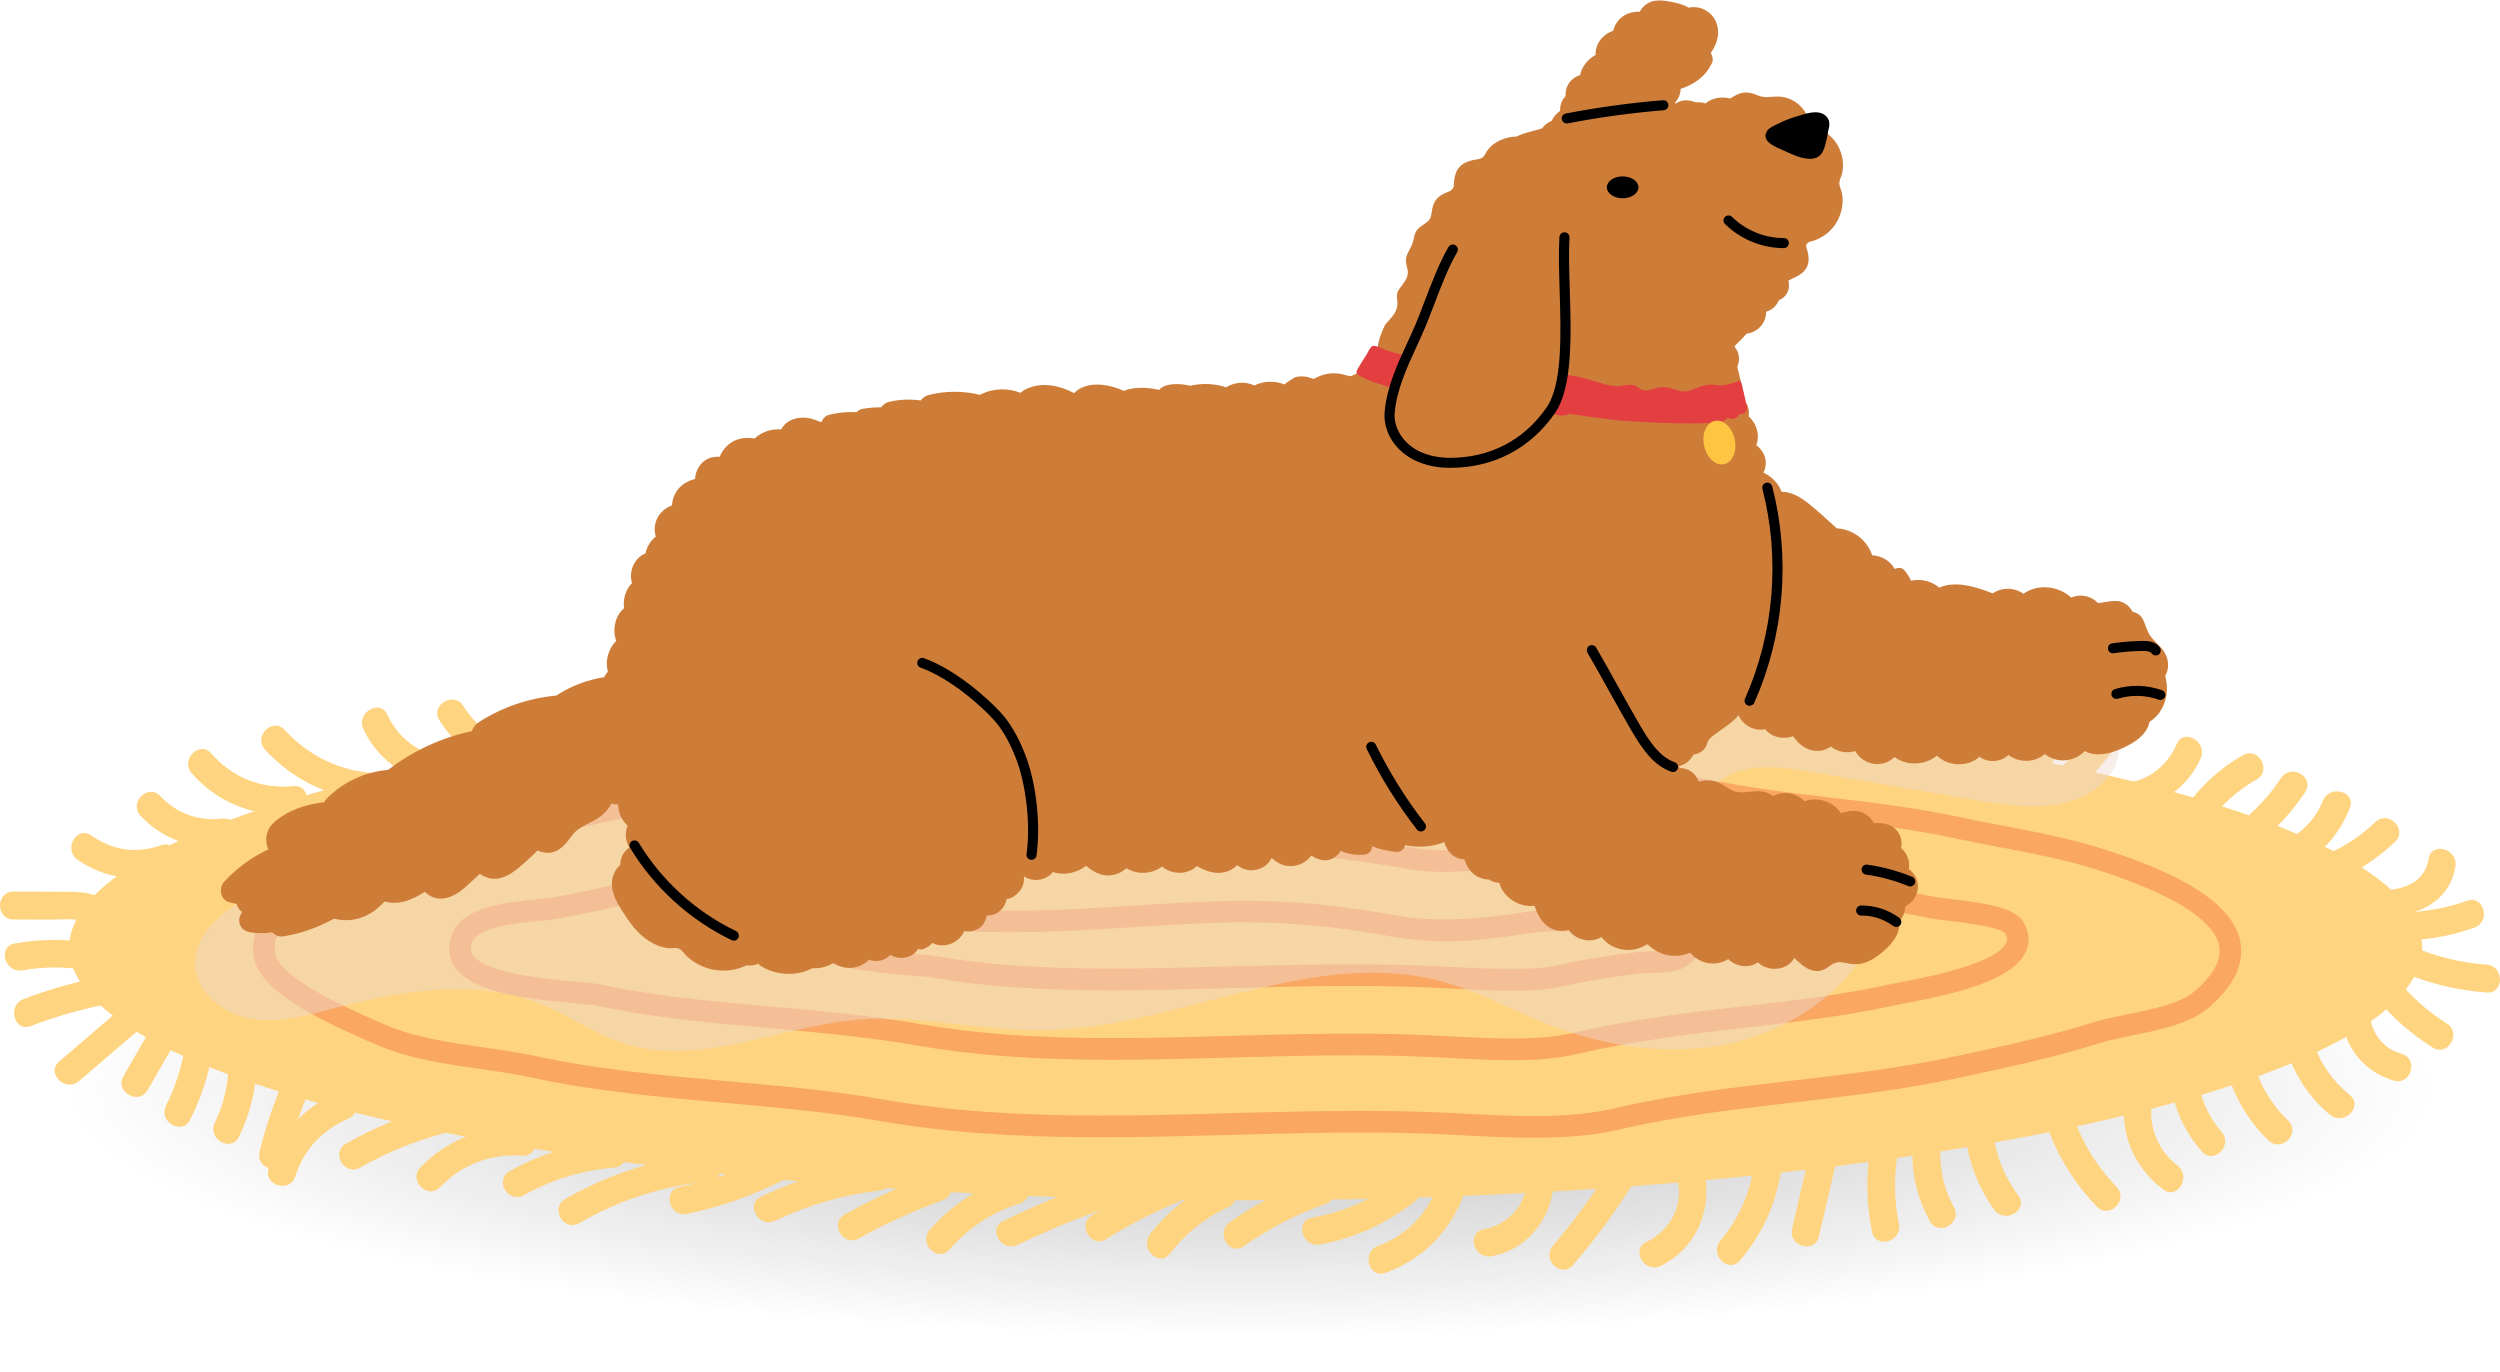 <?xml version="1.0" encoding="utf-8"?>
<!-- Generator: Adobe Illustrator 25.4.1, SVG Export Plug-In . SVG Version: 6.00 Build 0)  -->
<svg version="1.1" id="Layer_1" xmlns="http://www.w3.org/2000/svg" xmlns:xlink="http://www.w3.org/1999/xlink" x="0px" y="0px"
	 viewBox="0 0 369.69 202.94" style="enable-background:new 0 0 369.69 202.94;" xml:space="preserve">
<style type="text/css">
	.st0{fill:#C7E3E5;}
	.st1{fill:#A7459A;}
	.st2{fill:none;stroke:#4D312A;stroke-miterlimit:10;}
	.st3{opacity:0.45;}
	.st4{fill:#3B3938;}
	.st5{fill:#C2835D;}
	.st6{fill:#FCF6E3;}
	.st7{opacity:0.29;fill:url(#SVGID_1_);}
	.st8{opacity:0.52;}
	.st9{fill:#F5F4F5;}
	.st10{fill:#DBE0E8;}
	.st11{fill:#E6EAEF;}
	.st12{opacity:0.62;}
	.st13{fill:#6D6D6D;}
	.st14{fill:#5C5B5A;}
	.st15{fill:#548056;}
	.st16{fill:#427244;}
	.st17{opacity:0.58;}
	.st18{fill:#35663D;}
	.st19{fill:#BF7A3B;}
	.st20{fill:#B76C29;}
	.st21{opacity:0.29;fill:url(#SVGID_00000146457242792382095410000001142628327794873232_);}
	.st22{fill:#FFD480;}
	.st23{fill:#F9A763;}
	.st24{opacity:0.47;fill:#EFDAD0;}
	.st25{fill:#C35AA1;}
	.st26{fill:#CE7D39;}
	.st27{fill:#E43F40;}
	.st28{fill:#FFC542;}
</style>
<radialGradient id="SVGID_1_" cx="41.447" cy="161.028" r="88.563" gradientTransform="matrix(1.983 0 0 0.416 102.654 93.96)" gradientUnits="userSpaceOnUse">
	<stop  offset="0" style="stop-color:#231F20"/>
	<stop  offset="1" style="stop-color:#000000;stop-opacity:0"/>
</radialGradient>
<ellipse class="st7" cx="184.84" cy="161.03" rx="179.9" ry="41.91"/>
<g>
	<g>
		<ellipse class="st22" cx="184.21" cy="140.1" rx="173.97" ry="37.39"/>
		<g>
			<path class="st23" d="M226.77,168.25c-3.51,0-6.98-0.18-10.34-0.36l-3.14-0.16c-3.73-0.18-7.68-0.26-12.09-0.26
				c-5.7,0-11.51,0.15-16.97,0.29l-2.15,0.06c-6.3,0.17-12.82,0.36-19.24,0.36c-12.86,0-23.24-0.77-32.65-2.4
				c-7.6-1.33-15.45-2.02-23.05-2.7c-9.38-0.83-19.07-1.7-28.6-3.75c-2.48-0.53-5.1-0.91-7.64-1.27
				c-5.24-0.75-10.67-1.53-15.65-3.75l-1.03-0.45c-8.08-3.55-15.69-7.48-16.66-12.09c-0.78-3.72,1.53-7.28,4.17-9.16
				c8.77-6.22,19.86-8.4,30.58-10.5c2.12-0.42,4.21-0.83,6.23-1.26c21.48-5.37,40.18-8.1,55.51-8.1c2.09,0,4.15,0.05,6.19,0.15
				c8.25,0.42,16.72-0.12,24.94-0.64c6.22-0.4,12.66-0.81,19.02-0.81c9.12,0,17.56,0.82,28.25,2.73c3.47,0.62,7.83,0.11,11.9-0.48
				c1.17-0.17,2.35-0.34,3.52-0.48c1.97-0.24,3.93-0.36,5.97-0.36c6.15,0,11.74,1.07,17.65,2.2c2.71,0.52,5.47,1.05,8.34,1.48
				c3.55,0.53,7.1,0.95,10.67,1.38c6.34,0.75,12.9,1.54,19.37,2.93c2.17,0.47,4.33,0.88,6.49,1.29c5.05,0.96,10.26,1.96,15.37,3.64
				c7.76,2.55,18.24,6.73,19.56,13.48c0.64,3.27-0.95,6.57-4.73,9.8c-2.74,2.33-7.32,3.27-11.38,4.09c-1.75,0.36-3.4,0.69-4.69,1.1
				c-6.57,2.07-13.01,3.45-19.82,4.92l-0.81,0.17c-8.36,1.8-16.56,2.75-24.48,3.67c-8.47,0.98-17.24,1.99-26.04,4.05
				C235.89,167.86,231.77,168.25,226.77,168.25z M201.2,164.27c4.45,0,8.46,0.09,12.24,0.26l3.16,0.16
				c3.32,0.17,6.76,0.35,10.18,0.35c4.75,0,8.63-0.37,11.85-1.12c8.98-2.1,17.83-3.13,26.4-4.12c7.85-0.91,15.96-1.85,24.18-3.61
				l0.81-0.17c6.74-1.45,13.1-2.82,19.53-4.84c1.45-0.45,3.18-0.81,5.01-1.18c3.67-0.74,7.83-1.59,9.93-3.38
				c2.84-2.42,4.07-4.69,3.67-6.74c-0.74-3.78-6.6-7.49-17.42-11.06c-4.91-1.62-9.79-2.54-14.96-3.53c-2.18-0.42-4.37-0.83-6.56-1.3
				c-6.32-1.36-12.81-2.13-19.08-2.88c-3.59-0.43-7.18-0.86-10.76-1.39c-2.92-0.44-5.72-0.97-8.47-1.5
				c-5.76-1.1-11.2-2.15-17.05-2.15c-1.91,0-3.74,0.11-5.59,0.33c-1.15,0.14-2.29,0.31-3.44,0.47c-4.31,0.63-9.03,1.16-12.93,0.46
				c-10.48-1.88-18.76-2.68-27.68-2.68c-6.26,0-12.65,0.41-18.82,0.8c-8.31,0.53-16.9,1.07-25.3,0.64c-1.98-0.1-3.99-0.15-6.02-0.15
				c-15.07,0-33.51,2.7-54.79,8.02c-2.1,0.45-4.2,0.86-6.34,1.28c-10.39,2.04-21.13,4.15-29.34,9.97c-1.79,1.27-3.37,3.58-2.89,5.88
				c0.77,3.64,10.97,8.13,14.81,9.82l1.04,0.46c4.58,2.04,9.78,2.78,14.8,3.5c2.59,0.37,5.27,0.75,7.86,1.31
				c9.33,2.01,18.93,2.86,28.21,3.69c7.66,0.68,15.58,1.39,23.31,2.74c9.22,1.61,19.42,2.36,32.1,2.36c6.38,0,12.87-0.18,19.15-0.36
				l2.15-0.06C189.62,164.41,195.45,164.27,201.2,164.27z"/>
			<path class="st23" d="M223.57,156.78c-3.02,0-6.12-0.17-9.13-0.32l-2.93-0.15c-3.6-0.17-7.4-0.25-11.62-0.25
				c-5.5,0-11.14,0.14-15.99,0.28l-1.98,0.05c-5.78,0.16-11.76,0.33-17.57,0.33c-11.35,0-20.45-0.67-28.63-2.09
				c-7.49-1.31-14.93-1.97-22.12-2.61c-8.8-0.78-17.1-1.52-25.36-3.3c-0.58-0.12-1.85-0.24-3.32-0.37
				c-7.74-0.7-15.49-1.7-17.83-5.63c-0.59-0.99-1.09-2.63-0.15-4.81c1.66-3.85,7.89-4.47,12.43-4.93c1.15-0.12,2.17-0.21,2.9-0.36
				c1.97-0.38,3.99-0.78,5.96-1.2c22.07-5.51,40.41-7.89,54.7-7.16c2.02,0.1,4.07,0.15,6.29,0.15c6.04,0,12.06-0.38,17.88-0.75
				c5.91-0.38,11.45-0.73,17.03-0.73c7.87,0,15.2,0.71,24.5,2.39c4.51,0.81,9.81,0.22,14.04-0.4l0.46-0.07
				c0.89-0.13,1.74-0.25,2.56-0.35c1.44-0.18,2.88-0.26,4.39-0.26c4.8,0,9.33,0.87,14.56,1.86c2.61,0.5,5.29,1.01,8.14,1.44
				c3.35,0.5,6.71,0.9,9.96,1.29c6.1,0.73,11.68,1.39,17.27,2.59c1.94,0.42,3.84,0.78,5.69,1.13l0.54,0.1
				c0.46,0.09,1.21,0.17,2.12,0.28c5.42,0.64,9.66,1.29,10.9,3.48c1.05,1.84,0.74,3.38,0.29,4.35c-1.92,4.14-10.03,6.15-17.71,7.58
				c-0.5,0.09-0.9,0.17-1.16,0.22l-0.67,0.15c-7.28,1.56-14.29,2.38-21.71,3.24c-8.19,0.95-16.58,1.92-25.26,3.94
				C230.58,156.49,227.47,156.78,223.57,156.78z M199.89,152.85c4.27,0,8.13,0.09,11.77,0.26l2.84,0.14
				c3.08,0.16,6.14,0.32,9.07,0.32c3.65,0,6.52-0.26,8.77-0.78c8.86-2.07,17.34-3.05,25.54-4c7.42-0.86,14.36-1.66,21.48-3.2
				l0.67-0.15c0.29-0.06,0.72-0.14,1.26-0.24c11.49-2.13,14.7-4.32,15.38-5.77c0.14-0.31,0.23-0.72-0.17-1.41
				c-0.81-0.98-6.59-1.66-8.49-1.88c-1.01-0.12-1.84-0.22-2.35-0.31l-0.54-0.1c-1.87-0.36-3.8-0.73-5.76-1.15
				c-5.44-1.17-10.95-1.82-16.78-2.52c-3.48-0.41-6.86-0.82-10.25-1.32c-2.9-0.43-5.62-0.95-8.25-1.46
				c-5.1-0.98-9.49-1.81-13.98-1.81c-1.39,0-2.7,0.08-4.01,0.23c-0.8,0.1-1.63,0.21-2.49,0.34l-0.45,0.07
				c-4.44,0.65-10.13,1.27-15.07,0.38c-9.1-1.63-16.26-2.33-23.93-2.33c-5.48,0-10.97,0.35-16.78,0.72
				c-5.92,0.38-11.99,0.76-18.13,0.76c-2.28,0-4.38-0.05-6.46-0.16c-13.96-0.73-32.04,1.65-53.5,7.01l-0.36,0.08
				c-1.99,0.43-4.04,0.83-6.02,1.22c-0.8,0.16-1.93,0.27-3.2,0.4c-3.33,0.33-8.89,0.89-9.81,3.01c-0.44,1.01-0.25,1.54-0.04,1.89
				c1.7,2.85,10.92,3.68,15.36,4.08c1.7,0.15,2.94,0.26,3.71,0.43c8.06,1.73,16.26,2.46,24.95,3.23c7.27,0.65,14.78,1.31,22.4,2.64
				c8,1.39,16.92,2.04,28.08,2.04c5.77,0,11.72-0.16,17.48-0.32l1.98-0.06C188.68,152.99,194.35,152.85,199.89,152.85z"/>
			<path class="st23" d="M223.57,146.52c-2.74,0-5.69-0.16-8.56-0.31l-3.03-0.15c-3.79-0.18-7.75-0.26-12.1-0.26
				c-5.72,0-11.4,0.15-16.27,0.28l-1.98,0.05c-5.72,0.16-11.62,0.33-17.29,0.33c-10.74,0-19.28-0.62-26.87-1.94
				c-0.41-0.07-1.27-0.14-2.39-0.23c-9.43-0.78-15.14-1.81-16.48-4.72c-0.29-0.63-0.61-1.91,0.5-3.44c0.67-0.93,1.91-1.09,4.43-1.09
				l1.24,0.01c0.3,0,0.51,0,0.65-0.01c3.34-0.59,6.94-0.64,10.34-0.64h1.92c1.63,0,3.22,0.04,4.73,0.12
				c2.19,0.11,4.42,0.16,6.81,0.16c6.46,0,12.87-0.41,18.53-0.77c5.74-0.37,11.12-0.71,16.38-0.71c7.22,0,14.01,0.67,22.69,2.22
				c5.86,1.04,12.61,0.34,17.29-0.34c1.03-0.15,1.96-0.29,2.8-0.39c1.04-0.13,2.07-0.19,3.17-0.19c4.53,0,8.92,0.99,13.17,1.96
				l0.73,0.15c4.24,0.81,6.74,1.67,7,3.64c0.15,1.18-0.58,2.18-2.19,2.95c-1.25,0.6-2.93,0.63-4.4,0.66
				c-0.59,0.01-1.15,0.02-1.6,0.07c-3.34,0.4-7.72,0.98-12.05,1.99C229.04,146.32,226.62,146.52,223.57,146.52z M199.89,142.59
				c4.4,0,8.4,0.09,12.25,0.27L215,143c6.18,0.33,12.17,0.46,15.01-0.2c4.48-1.05,8.98-1.64,12.4-2.05c0.54-0.07,1.21-0.08,1.91-0.1
				c0.74-0.02,1.6-0.03,2.27-0.14c-0.69-0.21-1.71-0.47-3.21-0.75l-0.83-0.18c-5.01-1.13-10.34-2.3-15.24-1.72
				c-0.82,0.1-1.72,0.23-2.69,0.37c-3.02,0.44-6.73,0.98-10.83,0.98c-2.62,0-5.08-0.21-7.53-0.65c-8.49-1.52-15.1-2.17-22.12-2.17
				c-5.16,0-10.49,0.34-16.14,0.69c-5.74,0.37-12.21,0.78-18.77,0.78c-2.45,0-4.73-0.06-6.98-0.17c-1.47-0.08-3-0.11-4.57-0.11
				l-1.92,0c-3.26,0-6.7,0.05-9.8,0.6c-0.21,0.04-0.64,0.06-1.18,0.06l-1.24-0.01c-1.1,0-1.69,0.04-1.99,0.08
				c0.42,0.72,3.18,1.87,13.81,2.76c1.26,0.1,2.22,0.19,2.68,0.27c7.4,1.29,15.77,1.89,26.32,1.89c5.63,0,11.5-0.16,17.18-0.32
				l2.01-0.05C188.42,142.74,194.12,142.59,199.89,142.59z"/>
		</g>
	</g>
	<g>
		<g>
			<path class="st22" d="M351.14,138.77c5.02,0.66,9.99,0.1,14.76-1.59c2.49-0.89,1.42-4.88-1.1-3.98
				c-4.47,1.59-8.97,2.06-13.66,1.45C348.51,134.31,348.55,138.44,351.14,138.77L351.14,138.77z"/>
		</g>
		<g>
			<path class="st22" d="M348.03,135.74c5.86,0.38,13.88-0.42,15.07-7.62c0.42-2.6-3.55-3.72-3.98-1.1
				c-0.85,5.19-7.08,4.85-11.09,4.58C345.37,131.44,345.38,135.56,348.03,135.74L348.03,135.74z"/>
		</g>
		<g>
			<path class="st22" d="M343.14,131.07c4.16-1.36,7.86-3.56,11.03-6.59c1.93-1.84-0.99-4.75-2.92-2.91
				c-2.64,2.53-5.73,4.39-9.21,5.53C339.53,127.92,340.6,131.9,343.14,131.07L343.14,131.07z"/>
		</g>
		<g>
			<path class="st22" d="M339.32,128.34c3.83-1.76,6.63-4.95,8.17-8.84c0.98-2.48-3.01-3.54-3.98-1.1
				c-1.15,2.91-3.46,5.08-6.27,6.37C334.83,125.88,336.92,129.44,339.32,128.34L339.32,128.34z"/>
		</g>
		<g>
			<path class="st22" d="M332.94,125.49c3.13-2.34,5.78-5.1,7.94-8.36c1.47-2.23-2.1-4.29-3.56-2.08c-1.75,2.64-3.92,4.99-6.46,6.88
				C328.76,123.5,330.81,127.09,332.94,125.49L332.94,125.49z"/>
		</g>
		<g>
			<path class="st22" d="M326.45,121.87c1.9-2.75,4.37-4.96,7.27-6.63c2.3-1.32,0.23-4.89-2.08-3.56c-3.52,2.02-6.44,4.77-8.75,8.11
				C321.37,121.98,324.95,124.04,326.45,121.87L326.45,121.87z"/>
		</g>
		<g>
			<path class="st22" d="M314.82,119.81c4.63-0.62,8.73-3.33,10.62-7.7c1.04-2.42-2.51-4.52-3.56-2.08
				c-1.26,2.92-3.81,5.23-7.05,5.66c-1.12,0.15-2.07,0.83-2.07,2.06C312.75,118.76,313.7,119.96,314.82,119.81L314.82,119.81z"/>
		</g>
		<g>
			<path class="st22" d="M306.87,117.17c3.7-3.44,6.84-7.4,9.37-11.78c1.33-2.31-2.24-4.39-3.56-2.08
				c-2.36,4.09-5.26,7.72-8.72,10.94C302,116.07,304.92,118.98,306.87,117.17L306.87,117.17z"/>
		</g>
		<g>
			<path class="st22" d="M303.05,113.91c1.26-3.21,3.04-6.19,5.25-8.83c1.7-2.02-1.21-4.96-2.92-2.91
				c-2.7,3.22-4.77,6.74-6.32,10.65C298.1,115.29,302.09,116.36,303.05,113.91L303.05,113.91z"/>
		</g>
		<g>
			<path class="st22" d="M291.07,114.31c2.98-2.5,5.08-5.79,6.19-9.51c0.76-2.56-3.22-3.64-3.98-1.1c-0.91,3.08-2.67,5.64-5.13,7.69
				C286.1,113.11,289.04,116.01,291.07,114.31L291.07,114.31z"/>
		</g>
		<g>
			<path class="st22" d="M282.99,112.99c3.21-2.64,5.48-6.12,6.76-10.07c0.82-2.54-3.16-3.62-3.98-1.1
				c-1.07,3.31-3.03,6.05-5.7,8.25C278.02,111.76,280.95,114.67,282.99,112.99L282.99,112.99z"/>
		</g>
		<g>
			<path class="st22" d="M278.01,111.52c2.13-3.44,4.07-6.99,5.8-10.65c1.13-2.39-2.42-4.48-3.56-2.08
				c-1.74,3.66-3.67,7.21-5.8,10.65C273.04,111.71,276.61,113.78,278.01,111.52L278.01,111.52z"/>
		</g>
		<g>
			<path class="st22" d="M268.52,110.12c2.34-3.52,4.51-7.14,6.52-10.87c1.26-2.34-2.3-4.42-3.56-2.08
				c-2.01,3.72-4.18,7.35-6.52,10.87C263.48,110.27,267.05,112.33,268.52,110.12L268.52,110.12z"/>
		</g>
		<g>
			<path class="st22" d="M255.03,109.9c4.44-2.15,7.18-6.39,7.76-11.22c0.32-2.64-3.81-2.61-4.13,0c-0.41,3.42-2.67,6.19-5.71,7.66
				C250.55,107.5,252.64,111.06,255.03,109.9L255.03,109.9z"/>
		</g>
		<g>
			<path class="st22" d="M249,107.27c0.45-3.43,2.18-6.43,4.71-8.74c1.97-1.8-0.96-4.71-2.92-2.91c-3.39,3.1-5.33,7.12-5.92,11.66
				C244.53,109.9,248.66,109.87,249,107.27L249,107.27z"/>
		</g>
		<g>
			<path class="st22" d="M242.12,104.96c-2.11-1.91-2.26-4.83-0.57-7.06c1.61-2.12-1.98-4.17-3.56-2.08
				c-2.75,3.62-2.13,9.04,1.21,12.06C241.17,109.66,244.1,106.75,242.12,104.96L242.12,104.96z"/>
		</g>
		<g>
			<path class="st22" d="M235.06,103.95c-2.38-1.98-3.45-4.67-3.11-7.74c0.29-2.64-3.84-2.62-4.13,0
				c-0.44,4.02,1.21,8.07,4.32,10.66C234.17,108.56,237.11,105.66,235.06,103.95L235.06,103.95z"/>
		</g>
		<g>
			<path class="st22" d="M226.71,105.52c-2.23-2.56-3.22-5.97-2.64-9.33c0.45-2.6-3.53-3.72-3.98-1.1
				c-0.84,4.91,0.43,9.58,3.7,13.35C225.54,110.45,228.44,107.52,226.71,105.52L226.71,105.52z"/>
		</g>
		<g>
			<path class="st22" d="M219.19,103.75c-3.35-1.63-5.68-4.43-6.59-8.05c-0.65-2.58-4.63-1.48-3.98,1.1
				c1.15,4.57,4.24,8.45,8.48,10.51C219.49,108.48,221.58,104.92,219.19,103.75L219.19,103.75z"/>
		</g>
		<g>
			<path class="st22" d="M205.76,102.88c-3.26-1.41-5.68-4.28-6.03-7.88c-0.26-2.62-4.38-2.65-4.13,0
				c0.49,4.98,3.42,9.43,8.08,11.44C206.09,107.48,208.2,103.93,205.76,102.88L205.76,102.88z"/>
		</g>
		<g>
			<path class="st22" d="M195.97,101.63c-3.42-0.79-6.22-2.8-7.99-5.85c-1.34-2.3-4.9-0.22-3.56,2.08
				c2.28,3.92,6.03,6.72,10.46,7.74C197.46,106.21,198.56,102.23,195.97,101.63L195.97,101.63z"/>
		</g>
		<g>
			<path class="st22" d="M186.76,103.43c-2.99-1.81-5.33-4.49-6.59-7.76c-0.95-2.45-4.94-1.39-3.98,1.1
				c1.67,4.3,4.53,7.83,8.49,10.23C186.96,108.38,189.03,104.81,186.76,103.43L186.76,103.43z"/>
		</g>
		<g>
			<path class="st22" d="M175.66,101.61c-3.72-0.88-6.82-3.43-8.17-7.04c-0.93-2.47-4.91-1.4-3.98,1.1
				c1.85,4.95,5.87,8.69,11.05,9.93C177.15,106.2,178.25,102.22,175.66,101.61L175.66,101.61z"/>
		</g>
		<g>
			<path class="st22" d="M166.38,101.23c-3.82-0.86-6.95-2.89-9.35-5.97c-1.64-2.09-4.54,0.85-2.92,2.92
				c2.8,3.58,6.75,6.03,11.17,7.03C167.88,105.79,168.98,101.81,166.38,101.23L166.38,101.23z"/>
		</g>
		<g>
			<path class="st22" d="M154.19,101.49c-4.33-0.22-7.81-3.46-8.65-7.64c-0.53-2.61-4.51-1.5-3.98,1.1
				c1.22,6.02,6.56,10.36,12.63,10.67C156.85,105.75,156.84,101.63,154.19,101.49L154.19,101.49z"/>
		</g>
		<g>
			<path class="st22" d="M143.42,104.55c-3.43-1.6-6.02-4.16-7.65-7.59c-1.14-2.4-4.7-0.31-3.56,2.09c1.89,3.98,5.14,7.21,9.13,9.06
				C143.73,109.23,145.83,105.67,143.42,104.55L143.42,104.55z"/>
		</g>
		<g>
			<path class="st22" d="M133.84,105.2c-4.5-1.35-8.37-3.8-11.56-7.25c-1.81-1.96-4.72,0.97-2.92,2.92
				c3.66,3.96,8.23,6.76,13.38,8.31C135.3,109.95,136.38,105.97,133.84,105.2L133.84,105.2z"/>
		</g>
		<g>
			<path class="st22" d="M121.57,105.25c-3.87-0.02-7.56-2.27-9.08-5.9c-1.01-2.42-5.01-1.35-3.98,1.1
				c2.24,5.36,7.19,8.89,13.06,8.92C124.24,109.39,124.23,105.26,121.57,105.25L121.57,105.25z"/>
		</g>
		<g>
			<path class="st22" d="M108.65,105.57c-4.7-0.18-8.9-2.56-11.48-6.5c-1.45-2.22-5.02-0.15-3.56,2.08
				c3.39,5.19,8.84,8.3,15.04,8.55C111.32,109.8,111.31,105.68,108.65,105.57L108.65,105.57z"/>
		</g>
		<g>
			<path class="st22" d="M95.72,107.8c-3.11-0.34-5.55-2.48-6.75-5.28c-1.05-2.44-4.6-0.34-3.56,2.08
				c1.81,4.21,5.83,6.84,10.31,7.32C98.36,112.21,98.33,108.08,95.72,107.8L95.72,107.8z"/>
		</g>
		<g>
			<path class="st22" d="M88.36,109.36c-3.54-0.42-6.69-2.1-9.16-4.63c-1.86-1.91-4.77,1.01-2.92,2.91
				c3.29,3.37,7.43,5.29,12.08,5.84C91,113.8,90.96,109.67,88.36,109.36L88.36,109.36z"/>
		</g>
		<g>
			<path class="st22" d="M77.8,110.88c-3.89-0.86-7.14-3.07-9.26-6.46c-1.4-2.25-4.98-0.18-3.56,2.09
				c2.66,4.26,6.81,7.26,11.72,8.35C79.3,115.43,80.4,111.46,77.8,110.88L77.8,110.88z"/>
		</g>
		<g>
			<path class="st22" d="M68.07,111.91c-4.62,0.67-8.89-2.07-10.78-6.2c-1.1-2.42-4.66-0.32-3.56,2.08
				c2.72,5.95,9.08,9.02,15.43,8.1C71.79,115.51,70.67,111.54,68.07,111.91L68.07,111.91z"/>
		</g>
		<g>
			<path class="st22" d="M55.73,114.35c-5.32-0.23-10.02-2.49-13.62-6.4c-1.81-1.96-4.72,0.96-2.92,2.92
				c4.34,4.71,10.16,7.33,16.54,7.61C58.39,118.59,58.38,114.46,55.73,114.35L55.73,114.35z"/>
		</g>
		<g>
			<path class="st22" d="M43.41,116.25c-4.74,0.45-9.02-1.23-12.15-4.82c-1.75-2.01-4.65,0.92-2.91,2.92
				c3.76,4.32,9.35,6.57,15.06,6.03C46.03,120.12,46.06,115.99,43.41,116.25L43.41,116.25z"/>
		</g>
		<g>
			<path class="st22" d="M32.93,121.06c-3.55,0.39-6.76-0.72-9.21-3.33c-1.83-1.94-4.74,0.98-2.92,2.92
				c3.12,3.32,7.59,5.04,12.13,4.54C35.54,124.89,35.57,120.76,32.93,121.06L32.93,121.06z"/>
		</g>
		<g>
			<path class="st22" d="M23.79,125c-3.6,1.28-7.15,0.76-10.26-1.44c-2.18-1.54-4.23,2.04-2.08,3.56c3.92,2.78,8.92,3.46,13.44,1.86
				C27.38,128.1,26.31,124.11,23.79,125L23.79,125z"/>
		</g>
		<g>
			<path class="st22" d="M13.86,139.5c-3.91-0.68-7.74-0.68-11.66,0.01c-2.62,0.46-1.5,4.44,1.1,3.98c3.14-0.56,6.32-0.56,9.47-0.02
				C15.37,143.92,16.48,139.95,13.86,139.5L13.86,139.5z"/>
		</g>
		<g>
			<path class="st22" d="M13.94,144.67c-3.57,0.75-7.06,1.77-10.47,3.07c-2.46,0.94-1.39,4.93,1.1,3.98
				c3.41-1.3,6.89-2.32,10.47-3.07C17.64,148.11,16.53,144.13,13.94,144.67L13.94,144.67z"/>
		</g>
		<g>
			<path class="st22" d="M18.69,148.44c-3.31,2.84-6.62,5.68-9.93,8.52c-2.02,1.73,0.91,4.64,2.92,2.91
				c3.31-2.84,6.62-5.67,9.93-8.51C23.63,149.62,20.7,146.71,18.69,148.44L18.69,148.44z"/>
		</g>
		<g>
			<path class="st22" d="M15.61,133.24c-1.56-1.15-3.35-1.34-5.23-1.36c-2.79-0.04-5.59-0.02-8.38-0.04c-2.66-0.01-2.66,4.12,0,4.13
				c1.86,0.01,3.72,0.02,5.59,0.02c1.94,0.01,4.31-0.39,5.94,0.81C15.67,138.38,17.72,134.8,15.61,133.24L15.61,133.24z"/>
		</g>
		<g>
			<path class="st22" d="M22.36,152.01c-1.37,2.37-2.73,4.74-4.1,7.12c-1.33,2.31,2.24,4.39,3.56,2.08c1.36-2.37,2.73-4.74,4.1-7.12
				C27.25,151.79,23.68,149.71,22.36,152.01L22.36,152.01z"/>
		</g>
		<g>
			<path class="st22" d="M27.47,154.17c-0.5,3.27-1.44,6.38-2.92,9.33c-1.19,2.37,2.37,4.46,3.56,2.08
				c1.65-3.27,2.79-6.7,3.34-10.32C31.84,152.67,27.87,151.55,27.47,154.17L27.47,154.17z"/>
		</g>
		<g>
			<path class="st22" d="M354.89,143.62c4.12,1.77,8.33,2.82,12.81,3.15c2.66,0.19,2.64-3.94,0-4.13c-3.7-0.27-7.32-1.12-10.73-2.58
				C354.56,139.03,352.45,142.58,354.89,143.62L354.89,143.62z"/>
		</g>
		<g>
			<path class="st22" d="M351.29,147.42c2.37,2.97,5.23,5.47,8.45,7.49c2.26,1.42,4.33-2.16,2.08-3.56
				c-2.94-1.84-5.45-4.14-7.61-6.84C352.55,142.42,349.65,145.36,351.29,147.42L351.29,147.42z"/>
		</g>
		<g>
			<path class="st22" d="M33.8,157.3c-0.03,3.05-0.69,5.97-2.03,8.72c-1.17,2.38,2.39,4.47,3.56,2.08c1.67-3.41,2.56-7,2.6-10.8
				C37.96,154.64,33.83,154.64,33.8,157.3L33.8,157.3z"/>
		</g>
		<g>
			<path class="st22" d="M42.58,158.3c-1.77,3.88-3.19,7.87-4.2,12.01c-0.62,2.58,3.35,3.68,3.98,1.1
				c0.92-3.79,2.15-7.48,3.77-11.03C47.24,157.98,43.69,155.88,42.58,158.3L42.58,158.3z"/>
		</g>
		<g>
			<path class="st22" d="M346.52,151.75c0.72,3.88,3.72,7,7.49,8.05c2.57,0.72,3.66-3.26,1.1-3.98c-2.48-0.69-4.14-2.66-4.61-5.17
				C350.01,148.04,346.03,149.15,346.52,151.75L346.52,151.75z"/>
		</g>
		<g>
			<path class="st22" d="M338.05,155.03c1.2,3.85,3.39,7.25,6.51,9.82c2.04,1.68,4.97-1.22,2.92-2.91c-2.59-2.13-4.46-4.79-5.45-8
				C341.24,151.41,337.26,152.48,338.05,155.03L338.05,155.03z"/>
		</g>
		<g>
			<path class="st22" d="M329.28,158.24c1.1,3.98,3.2,7.53,6.17,10.4c1.92,1.85,4.84-1.07,2.92-2.91c-2.48-2.4-4.19-5.25-5.11-8.58
				C332.55,154.58,328.57,155.67,329.28,158.24L329.28,158.24z"/>
		</g>
		<g>
			<path class="st22" d="M320.86,159.36c0.44,4.14,2,7.78,4.74,10.92c1.75,2.01,4.66-0.92,2.92-2.91c-1.97-2.25-3.21-5.03-3.53-8
				C324.71,156.74,320.58,156.72,320.86,159.36L320.86,159.36z"/>
		</g>
		<g>
			<path class="st22" d="M314.22,162.05c-0.8,5.48,1.26,10.52,5.68,13.85c2.13,1.6,4.18-1.98,2.08-3.56
				c-2.79-2.1-4.29-5.73-3.78-9.19C318.58,160.54,314.6,159.42,314.22,162.05L314.22,162.05z"/>
		</g>
		<g>
			<path class="st22" d="M302.18,164.93c1.54,5.11,4.19,9.66,7.89,13.5c1.85,1.92,4.76-1,2.92-2.91c-3.21-3.34-5.49-7.25-6.83-11.68
				C305.39,161.29,301.41,162.37,302.18,164.93L302.18,164.93z"/>
		</g>
		<g>
			<path class="st22" d="M290.49,166.33c0.29,4.57,1.73,8.84,4.41,12.56c1.54,2.14,5.12,0.08,3.56-2.08
				c-2.26-3.13-3.6-6.61-3.85-10.48C294.45,163.69,290.32,163.67,290.49,166.33L290.49,166.33z"/>
		</g>
		<g>
			<path class="st22" d="M282.97,168.35c-0.56,4.28,0.33,8.46,2.41,12.23c1.29,2.33,4.85,0.25,3.56-2.08
				c-1.76-3.18-2.31-6.56-1.85-10.14C287.44,165.72,283.31,165.75,282.97,168.35L282.97,168.35z"/>
		</g>
		<g>
			<path class="st22" d="M276.95,167.8c-1.04,4.78-1.08,9.52-0.13,14.32c0.52,2.61,4.49,1.5,3.98-1.1
				c-0.8-4.05-0.75-8.09,0.14-12.12C281.5,166.3,277.52,165.2,276.95,167.8L276.95,167.8z"/>
		</g>
		<g>
			<path class="st22" d="M267.85,169.42c-0.95,4.1-1.9,8.21-2.85,12.31c-0.59,2.59,3.38,3.69,3.98,1.1c0.95-4.1,1.9-8.21,2.85-12.31
				C272.44,167.93,268.46,166.83,267.85,169.42L267.85,169.42z"/>
		</g>
		<g>
			<path class="st22" d="M259.43,171.63c-0.44,4.39-2.19,8.47-5.03,11.84c-1.71,2.02,1.2,4.95,2.92,2.91
				c3.61-4.27,5.68-9.19,6.24-14.75C263.83,168.99,259.7,169.01,259.43,171.63L259.43,171.63z"/>
		</g>
		<g>
			<path class="st22" d="M248.17,175.04c0.63,3.63-1.45,7.05-4.68,8.6c-2.4,1.15-0.3,4.71,2.08,3.56c5-2.41,7.51-7.89,6.58-13.27
				C251.7,171.32,247.72,172.44,248.17,175.04L248.17,175.04z"/>
		</g>
		<g>
			<path class="st22" d="M238.32,172.26c-2.57,4.21-5.44,8.19-8.67,11.92c-1.74,2,1.17,4.93,2.92,2.92
				c3.46-3.99,6.57-8.24,9.32-12.75C243.27,172.06,239.7,169.99,238.32,172.26L238.32,172.26z"/>
		</g>
		<g>
			<path class="st22" d="M225.66,173.8c0.55,3.9-2.55,7.35-6.24,7.99c-2.62,0.46-1.5,4.43,1.1,3.98c6.13-1.07,9.95-7.09,9.12-13.07
				C229.28,170.08,225.3,171.2,225.66,173.8L225.66,173.8z"/>
		</g>
		<g>
			<path class="st22" d="M212.29,176.05c-1.52,3.79-4.67,6.79-8.5,8.19c-2.48,0.9-1.41,4.89,1.1,3.98
				c5.31-1.94,9.28-5.83,11.38-11.08C217.26,174.67,213.27,173.61,212.29,176.05L212.29,176.05z"/>
		</g>
		<g>
			<path class="st22" d="M206.27,174.76c-3.6,2.79-7.76,4.5-12.23,5.29c-2.62,0.46-1.5,4.43,1.1,3.98
				c5.22-0.92,9.88-3.11,14.06-6.35C211.29,176.05,208.35,173.15,206.27,174.76L206.27,174.76z"/>
		</g>
		<g>
			<path class="st22" d="M194.93,174.06c-4.66,1.62-9.03,3.82-13.07,6.66c-2.16,1.52-0.1,5.1,2.08,3.56
				c3.75-2.64,7.75-4.74,12.09-6.24C198.53,177.17,197.45,173.18,194.93,174.06L194.93,174.06z"/>
		</g>
		<g>
			<path class="st22" d="M179.61,174.89c-3.74,1.74-7,4.32-9.53,7.59c-1.61,2.07,1.29,5.02,2.92,2.91c2.34-3.02,5.23-5.33,8.7-6.94
				C184.1,177.33,182.01,173.78,179.61,174.89L179.61,174.89z"/>
		</g>
		<g>
			<path class="st22" d="M173.44,173.63c-4.16,1.69-8.15,3.67-11.95,6.05c-2.25,1.4-0.18,4.97,2.08,3.56
				c3.5-2.18,7.14-4.08,10.97-5.63C176.98,176.63,175.91,172.64,173.44,173.63L173.44,173.63z"/>
		</g>
		<g>
			<path class="st22" d="M163.19,174.43c-5.05,1.74-9.99,3.78-14.81,6.1c-2.4,1.15-0.3,4.71,2.08,3.56c4.5-2.16,9.1-4.06,13.83-5.69
				C166.78,177.55,165.71,173.56,163.19,174.43L163.19,174.43z"/>
		</g>
		<g>
			<path class="st22" d="M149.65,174c-4.73,1.46-8.9,4.11-12.16,7.85c-1.74,2,1.17,4.92,2.92,2.92c2.8-3.22,6.26-5.52,10.34-6.78
				C153.28,177.2,152.2,173.22,149.65,174L149.65,174z"/>
		</g>
		<g>
			<path class="st22" d="M138.27,173.53c-4.61,1.66-9.07,3.67-13.35,6.05c-2.32,1.29-0.24,4.85,2.08,3.56
				c3.98-2.21,8.09-4.09,12.37-5.64C141.85,176.62,140.78,172.63,138.27,173.53L138.27,173.53z"/>
		</g>
		<g>
			<path class="st22" d="M130.17,171.9c-6.18,0.72-12.01,2.37-17.63,5.06c-2.4,1.14-0.31,4.7,2.08,3.56
				c4.92-2.35,10.14-3.86,15.55-4.49C132.78,175.73,132.81,171.6,130.17,171.9L130.17,171.9z"/>
		</g>
		<g>
			<path class="st22" d="M113.5,171.08c-4.15,2.05-8.48,3.51-13.01,4.45c-2.6,0.54-1.5,4.52,1.1,3.98
				c4.88-1.01,9.53-2.66,13.99-4.87C117.96,173.46,115.87,169.9,113.5,171.08L113.5,171.08z"/>
		</g>
		<g>
			<path class="st22" d="M104.72,170.63c-7.54,0.7-14.58,2.89-21.14,6.68c-2.3,1.33-0.22,4.89,2.08,3.56
				c5.91-3.42,12.25-5.49,19.05-6.12C107.35,174.51,107.37,170.38,104.72,170.63L104.72,170.63z"/>
		</g>
		<g>
			<path class="st22" d="M90.77,168.54c-5.47,0.45-10.6,1.97-15.4,4.64c-2.32,1.29-0.25,4.86,2.08,3.56
				c4.15-2.31,8.59-3.69,13.32-4.08C93.4,172.45,93.42,168.32,90.77,168.54L90.77,168.54z"/>
		</g>
		<g>
			<path class="st22" d="M77.21,166.78c-5.67-0.38-11.09,1.76-15.04,5.84c-1.85,1.92,1.07,4.84,2.92,2.92
				c3.24-3.37,7.46-4.95,12.12-4.64C79.87,171.09,79.86,166.96,77.21,166.78L77.21,166.78z"/>
		</g>
		<g>
			<path class="st22" d="M64.29,163.67c-4.59,1.27-8.97,3.08-13.12,5.43c-2.31,1.31-0.24,4.87,2.08,3.56
				c3.85-2.18,7.87-3.83,12.14-5.01C67.95,166.95,66.86,162.97,64.29,163.67L64.29,163.67z"/>
		</g>
		<g>
			<path class="st22" d="M49.41,161.86c-4.71,2.02-8.18,6.08-9.69,10.95c-0.79,2.55,3.2,3.63,3.98,1.1
				c1.21-3.93,4.04-6.87,7.79-8.48C53.94,164.38,51.83,160.83,49.41,161.86L49.41,161.86z"/>
		</g>
	</g>
</g>
<g>
	<path class="st24" d="M290.88,118.11c-7.62-1.31-15.24-2.62-22.86-3.93c-3.74-0.64-7.66-1.27-11.24-0.03
		c-3.58,1.24-6.59,5.03-5.57,8.68c0.39,1.39,1.29,2.59,2.34,3.58c5.79,5.46,15.4,5.09,21.18,10.56c0.68,0.65,1.33,1.44,1.38,2.38
		c0.05,0.87-0.43,1.68-0.92,2.4c-4.82,7.06-12.91,11.55-21.35,12.93c-8.44,1.38-17.18-0.14-25.13-3.29
		c-5.16-2.05-10.08-4.78-15.44-6.24c-19.46-5.29-39.33,7.09-59.5,7.22c-8.93,0.06-17.8-2.3-26.7-1.6
		c-11.8,0.93-23.69,7.17-34.93,3.49c-4.13-1.35-7.73-3.95-11.75-5.62c-9.66-4-20.68-2.25-30.79,0.41
		c-4.01,1.06-8.14,2.26-12.25,1.64c-4.1-0.62-8.19-3.66-8.47-7.8c-0.33-4.71,4.08-8.31,8.3-10.43c16.49-8.28,36.27-7.32,53.22-14.62
		c6.39-2.76,12.24-6.63,18.57-9.53c19.66-8.98,42.19-7.83,63.73-9.66c14.43-1.23,28.73-3.87,42.65-7.88
		c7.11-2.05,14.25-4.47,21.64-4.5c10.97-0.04,21.28,5.19,32.17,6.54c11.92,1.48,25.07-1.8,35.85,4.96
		c5.96,3.74,12.57,13.35,4.88,18.88C304.5,120.53,296.91,119.14,290.88,118.11z"/>
	<g>
		<g>
			<path class="st25" d="M101.72,131.06c0,0-0.01,0-0.01,0c0.02-0.02,0.04-0.03,0.05-0.05
				C101.76,131.02,101.75,131.04,101.72,131.06z"/>
			<path class="st25" d="M107.55,137.43c0-0.01,0.01-0.01,0.01-0.02C107.56,137.42,107.55,137.42,107.55,137.43
				C107.55,137.43,107.55,137.43,107.55,137.43z"/>
			<path class="st25" d="M94.11,130.69c0.04,0,0.09,0,0.13-0.01c0.02,0.02,0,0.04-0.12,0.04C94.12,130.71,94.12,130.7,94.11,130.69z
				"/>
			<path class="st26" d="M33.96,133.44c0.34,0.09,0.68,0.16,1.03,0.22c0.11,0.48,0.41,0.93,0.81,1.2c-0.06,0.11-0.13,0.21-0.18,0.32
				c-0.65,1.23,0.03,2.46,1.37,2.68c1.11,0.19,2.21,0.18,3.27,0.01c0.38,0.42,0.96,0.69,1.59,0.6c2.7-0.41,5.17-1.33,7.55-2.62
				c2.9,0.73,5.57-0.39,7.46-2.55c2.04,0.61,4.14-0.21,5.95-1.43c0.58,0.58,1.35,0.97,2.17,1.01c1.56,0.07,2.88-0.84,3.99-1.83
				c0.67-0.6,1.33-1.22,1.99-1.83c0.81,0.6,1.9,0.88,2.91,0.66c1.48-0.32,2.68-1.41,3.8-2.39c0.63-0.55,1.24-1.13,1.82-1.73
				c0.28,0.14,0.58,0.24,0.9,0.3c1.9,0.35,3.14-0.99,4.12-2.41c1.11-1.6,3.18-1.93,4.61-3.18c0.54-0.48,1.01-1.06,1.34-1.69
				c0.07,0.03,0.14,0.06,0.21,0.09c0.24,0.1,0.49,0.11,0.75,0.07c0,0.38,0.05,0.77,0.15,1.17c0.21,0.78,0.66,1.46,1.24,2
				c-0.31,0.79-0.37,1.69-0.06,2.56c0.09,0.24,0.2,0.46,0.32,0.67c-0.5,0.33-0.91,0.8-1.13,1.37c-0.15,0.39-0.21,0.79-0.2,1.17
				c-0.56,0.48-0.98,1.15-1.17,2c-0.47,2.18,1.05,4.29,2.21,6c1.16,1.7,2.6,3.23,4.57,3.98c0.41,0.16,0.81,0.25,1.25,0.33
				c0.5,0.09,1.26-0.09,1.7,0.05c0.53,0.17,0.91,0.87,1.42,1.31c1.33,1.16,3.02,1.87,4.79,1.97c0.89,0.05,1.82-0.05,2.68-0.3
				c0.41-0.12,0.82-0.28,1.21-0.47c0.58,0.07,1.18,0,1.72-0.22c0.14,0.12,0.26,0.23,0.33,0.28c0.37,0.24,0.78,0.45,1.19,0.62
				c0.82,0.34,1.72,0.53,2.6,0.57c1.26,0.06,2.72-0.17,3.87-0.83c1.09,0.08,2.21-0.19,3.14-0.77c1.62,1.13,3.89,0.94,5.24-0.49
				c0.55,0.22,1.16,0.28,1.81,0.11c0.53-0.14,0.99-0.43,1.34-0.81c0.7,0.39,1.53,0.55,2.34,0.36c0.91-0.21,1.44-0.67,1.77-1.26
				c0.23,0.1,0.5,0.13,0.7,0.06c0.61-0.2,1.08-0.51,1.41-0.93c1.79,0.91,3.94,0.02,4.74-1.76c0.57,0.12,1.19,0.07,1.77-0.19
				c0.94-0.43,1.39-1.22,1.55-2.11c0.51,0.03,1.04-0.08,1.51-0.37c0.87-0.53,1.28-1.26,1.42-2.05c0.46-0.06,0.93-0.26,1.4-0.65
				c0.97-0.8,1.26-1.75,1.15-2.72c0.97,0.64,2.27,0.73,3.33,0.16c0.4-0.22,0.72-0.49,0.97-0.8c1.58,0.56,3.56,0.17,4.9-0.92
				c1.05,0.9,2.28,1.58,3.71,1.41c0.83-0.1,1.64-0.48,2.25-1.05c1.58,0.99,3.79,0.91,5.28-0.25c1.45,1.23,3.73,1.28,5.15-0.07
				c1.26,0.74,2.66,1.26,4.13,0.9c0.7-0.17,1.34-0.54,1.84-1.03c0.76,0.62,1.75,0.92,2.86,0.67c1.05-0.23,1.8-0.89,2.23-1.73
				c1.03,0.91,2.2,1.5,3.8,1.06c0.85-0.23,1.57-0.75,2.06-1.42c1.15,0.75,2.51,1.08,3.7,0.07c0.27-0.23,0.48-0.5,0.64-0.78
				c1.02,0.47,2.14,0.67,3.4,0.58c0.73-0.05,1.27-0.53,1.23-1.26c1.14,0.48,2.38,0.74,3.63,0.84c0.66,0.05,1.14-0.42,1.27-0.99
				c1.81,0.36,3.71,0.3,5.45-0.32c0.12-0.04,0.23-0.1,0.33-0.16c0.25,0.91,0.75,1.71,1.63,2.22c0.43,0.25,0.9,0.35,1.36,0.34
				c0.23,0.8,0.62,1.53,1.28,2.11c0.66,0.58,1.52,0.91,2.36,0.89c0.46,0.32,0.98,0.49,1.51,0.49c0.62,2.19,2.95,3.68,5.22,3.4
				c0.43,1.29,1.06,2.52,2.27,3.24c0.87,0.52,1.87,0.61,2.77,0.31c1.02,1.53,3.3,2.03,4.87,1.06c1.54,2.1,4.66,2.52,6.77,1.04
				c1.71,1.72,4.12,2.23,6.34,1.28c1.37,1.69,3.79,2.11,5.63,0.95c1.15,1.14,3.07,1.42,4.38,0.48c1.55,1.48,4.34,1.24,5.38-0.65
				c1.21,1.16,2.56,2.43,4.34,1.74c0.53-0.21,0.91-0.63,1.41-0.88c0.86-0.44,1.55-0.17,2.43-0.01c1.2,0.22,2.37-0.06,3.41-0.68
				c1.62-0.95,4.26-3.28,3.92-5.41c-0.01-0.04-0.02-0.07-0.03-0.11c0.56-0.6,0.91-1.42,0.94-2.28c1.11-0.54,1.89-1.69,1.86-2.98
				c-0.03-1.09-0.56-1.96-1.35-2.53c0.25-1.13-0.25-2.36-1.14-3.13c0.15-0.62,0.09-1.3-0.21-1.94c-0.73-1.53-2.3-1.82-3.82-1.72
				c-0.32-0.67-0.89-1.22-1.61-1.54c-1.08-0.47-2.19-0.3-3.24,0.08c-1.13-1.75-3.42-2.49-5.39-1.79c-1.19-1.22-3.17-1.58-4.63-0.75
				c-0.34-0.26-0.74-0.46-1.2-0.59c-1.36-0.41-2.67,0.19-4.02,0c-1.28-0.17-2.25-1.37-3.55-1.64c-0.75-0.16-1.51-0.12-2.24,0.07
				c-0.31-0.74-0.79-1.39-1.57-1.73c-0.42-0.19-0.85-0.27-1.25-0.25c-0.04-0.09-0.08-0.19-0.13-0.28c0.91-0.21,1.73-0.83,2.15-1.73
				c0.67-0.06,1.27-0.37,1.7-0.93c0.28-0.36,0.28-0.7,0.48-1.07c0.27-0.52,0.86-0.85,1.33-1.22c0.71-0.56,2.31-1.49,3.15-2.59
				c0.31,0.63,0.75,1.18,1.39,1.58c0.79,0.5,1.71,0.67,2.57,0.49c0.91,1.19,2.72,1.59,4.12,1.02c0.74,1.05,1.69,1.94,3.01,2.14
				c0.93,0.14,1.86-0.08,2.57-0.6c1.02,0.8,2.38,1.05,3.63,0.67c1.14,2.1,4.1,2.61,5.78,0.88c1.85,1.36,4.5,1.23,6.29-0.2
				c1.67,1.62,4.55,1.72,6.29,0.16c1.25,0.95,3.14,0.81,4.28-0.26c1.58,1.18,3.9,1.17,5.38-0.16c1.72,1.43,4.39,1.22,5.9-0.43
				c1.56,0.89,3.54,0.44,5.2-0.25c1.81-0.76,3.99-2.01,4.37-4.06c2.24-1.36,3.07-4.34,2.32-6.81c0.51-0.8,0.55-1.79,0.25-2.74
				c-0.48-1.5-1.85-2.15-2.61-3.43c-0.72-1.21-0.64-2.8-2.25-3.25c-0.07-0.02-0.14-0.03-0.2-0.05c-0.15-0.3-0.36-0.58-0.63-0.84
				c-1.38-1.3-2.88-0.58-4.48-0.45c-1.03-1.07-2.62-1.41-3.96-0.81c-1.92-1.74-4.91-2.09-7.07-0.57c-1.33-0.95-3.2-0.98-4.56-0.05
				c-2.34-0.96-5.53-1.93-7.89-0.85c-1.15-0.99-2.71-1.35-4.18-1.02c-0.24-0.54-0.56-1.05-0.96-1.54c-0.34-0.42-0.92-0.42-1.38-0.24
				c-0.02,0.01-0.05,0.02-0.07,0.03c-0.67-1.19-1.95-1.95-3.33-2.02c-0.73-2.24-2.85-3.85-5.23-3.98c-1.59-1.42-3.16-2.95-4.88-4.19
				c-1.02-0.73-2.13-1.2-3.3-1.22c-0.43-1.25-1.45-2.25-2.66-2.83c0.14-0.29,0.25-0.6,0.3-0.94c0.21-1.3-0.43-2.37-1.36-3.13
				c0.56-1.52,0.04-3.22-1.12-4.22c0.02-0.14,0.04-0.28,0.04-0.43c0-0.7-0.2-1.27-0.54-1.75c-0.37-1.74-0.77-3.48-1.2-5.2
				c0.03-0.06,0.06-0.13,0.08-0.2c0.35-0.92,0.17-2.04-0.48-2.71c0.05-0.09,0.1-0.19,0.15-0.28c0.58-0.53,1.13-1.11,1.63-1.68
				c0.77-0.1,1.51-0.45,2.1-1.11c0.53-0.6,0.78-1.37,0.8-2.14c0.61-0.17,1.15-0.53,1.56-1.13c0.13-0.19,0.23-0.38,0.31-0.57
				c0.62-0.25,1.15-0.76,1.38-1.4c0.12-0.32,0.14-0.72,0.1-1.05c-0.02-0.18-0.03-0.35-0.07-0.47c1.07-0.56,2.28-0.89,2.8-2.14
				c0.27-0.66,0.22-1.32,0.08-2c-0.06-0.29-0.33-0.84-0.23-1.13c0.15-0.46,0.84-0.52,1.22-0.66c1.4-0.52,2.54-1.42,3.29-2.72
				c0.75-1.32,1.08-2.95,0.72-4.44c-0.11-0.45-0.35-0.84-0.35-1.3c0-0.48,0.27-0.9,0.39-1.36c0.17-0.66,0.2-1.35,0.11-2.02
				c-0.18-1.48-0.94-2.9-2.12-3.83c-0.66-0.52-1.46-0.67-2.14-1.13c-0.78-0.52-0.9-1.67-1.44-2.42c-0.92-1.3-2.44-2.09-4.04-2.05
				c-1.09,0.02-1.81,0.26-2.86-0.19c-0.67-0.28-1.29-0.48-2.03-0.39c-0.74,0.09-1.38,0.46-1.99,0.86c-1.33-0.32-2.75-0.08-3.65,0.74
				c-0.35-0.12-0.72-0.18-1.09-0.18c-0.11,0-0.21,0.01-0.32,0.02c-0.61-0.21-1.22-0.37-1.88-0.28c-0.43,0.06-0.78,0.22-1.09,0.43
				c-0.07-0.01-0.14-0.02-0.21-0.02c0.07-0.08,0.15-0.15,0.21-0.24c0.43-0.56,0.68-1.23,0.68-1.88c1.98-0.67,3.69-1.78,4.66-3.88
				c0.19-0.41,0.08-1-0.2-1.43c0.98-1.39,1.49-3.06,0.71-4.75c-0.69-1.49-2.46-2.32-3.98-1.95c-0.28-0.19-0.6-0.34-0.95-0.45
				c-1.14-0.36-2.62-0.69-3.81-0.6c-1.11,0.09-2.02,0.78-2.47,1.65c-1.01-0.02-1.99,0.2-2.79,0.92c-0.59,0.52-0.98,1.18-1.13,1.88
				c-1.56,0.54-2.69,1.97-2.61,3.59c-1.15,0.61-2.03,1.72-2.3,2.98c-0.63,0.19-1.2,0.57-1.59,1.13c-0.44,0.63-0.6,1.3-0.54,1.97
				c-0.58,0.56-0.85,1.36-0.81,2.18c-0.54,0.37-0.97,0.88-1.25,1.48c-0.57,0.23-1.06,0.59-1.41,1.11c-0.04,0.01-0.07,0.03-0.11,0.04
				c-1.26,0.38-2.52,0.6-3.66,1.17c-1.6,0.02-3.36,0.72-4.33,2.05c-0.22,0.3-0.37,0.76-0.67,1.01c-0.41,0.34-1.13,0.33-1.62,0.46
				c-0.69,0.18-1.34,0.45-1.83,0.98c-0.52,0.57-0.7,1.28-0.8,2.02c-0.04,0.3,0,0.74-0.12,1.02c-0.23,0.52-0.67,0.59-1.17,0.81
				c-1.45,0.63-1.87,1.5-2.05,3.01c-0.14,1.16-0.72,1.3-1.57,1.92c-0.8,0.59-0.93,1.15-1.11,2.06c-0.25,1.27-1.3,2.02-1.08,3.4
				c0.07,0.45,0.25,0.89,0.26,1.35c0,0.92-0.69,1.67-1.23,2.41c-0.14,0.19-0.27,0.39-0.34,0.62c-0.11,0.39-0.02,0.8,0.01,1.2
				c0.12,1.68-0.8,2.31-1.74,3.44c-0.22,0.26-1.74,3.73-0.83,3.68c-1.45,0.09-2.62,1.65-2.31,3.06c-0.02-0.09-1.76,0.94-2.04,0.93
				c-0.34-0.01-0.66-0.13-0.99-0.22c-1.36-0.38-2.86-0.21-4.1,0.46c-0.13,0.07-0.27,0.15-0.41,0.15c-0.12,0-0.23-0.05-0.34-0.09
				c-0.71-0.27-1.6-0.35-2.33-0.13c-0.16,0.05-1.69,1.03-1.58,1.07c-1.43-0.57-3.08-0.56-4.48,0.15c-1.33-0.65-2.9-0.51-4.17,0.26
				c-1.7-0.56-3.49-0.62-5.25-0.24c-0.03,0.01-0.05,0.02-0.08,0.02c-0.07-0.02-0.13-0.04-0.2-0.05c-1.28-0.28-3.41-0.42-4.38,0.66
				c-1.31-0.31-2.67-0.39-4.02-0.2c-0.39,0.06-0.79,0.17-1.16,0.35c-1.9-0.85-4.11-1.29-5.99-0.59c-0.56,0.21-1.03,0.52-1.4,0.91
				c-2.14-1.14-4.68-1.64-6.86-0.7c-0.39,0.17-0.75,0.39-1.06,0.66c-1.9-0.74-4.06-0.72-5.99,0.3c-2.47-0.6-5.07-0.61-7.6,0.03
				c-0.47,0.12-0.89,0.41-1.16,0.8c-1.53-0.21-3.11-0.16-4.68,0.2c-0.48,0.11-0.9,0.42-1.17,0.82c-0.9-0.01-1.8,0.06-2.7,0.21
				c-0.4,0.06-0.72,0.25-0.95,0.5c-1.31-0.07-2.64,0.05-3.95,0.36c-0.61,0.14-1.04,0.58-1.24,1.13c-0.68-0.26-1.36-0.54-2.01-0.63
				c-1.25-0.16-2.62,0.09-3.5,1.06c-0.18,0.2-0.32,0.41-0.44,0.63c-1.39-0.11-2.83,0.33-3.91,1.33c0,0-0.01,0.01-0.01,0.01
				c-1.39-0.21-2.78-0.05-3.93,0.95c-0.56,0.49-0.99,1.1-1.24,1.76c-1.15-0.08-2.28,0.3-3.03,1.41c-0.39,0.58-0.59,1.23-0.61,1.87
				c-1.13,0.28-2.15,0.87-2.8,1.92c-0.4,0.64-0.59,1.32-0.61,1.99c-1.02,0.37-1.9,1.13-2.31,2.18c-0.32,0.84-0.32,1.67-0.09,2.43
				c-0.77,0.61-1.33,1.51-1.52,2.48c-1.69,0.69-2.51,2.68-2,4.41c-0.93,0.94-1.38,2.37-1.16,3.69c-1.34,1.11-1.78,3.16-1.18,4.84
				c-1.17,1.2-1.67,2.95-1.22,4.56c-0.23,0.24-0.42,0.51-0.56,0.81c-2.44,0.38-4.79,1.26-6.91,2.61c-0.05,0.03-0.1,0.07-0.15,0.11
				c-4.07,0.38-8,1.7-11.46,3.93c-0.48,0.31-0.88,0.78-1.03,1.33c-4.48,0.92-8.68,2.92-12.35,5.68c-0.02,0.02-0.04,0.03-0.06,0.05
				c-3.38,0.29-6.63,1.78-9.04,4.22c-0.16,0.16-0.29,0.35-0.39,0.56c-2.77,0.3-5.56,1.26-7.5,3.06c-1.14,1.05-1.36,2.61-0.76,3.92
				c-2.41,1.13-4.6,2.7-6.43,4.67C32.32,131.15,32.44,133.04,33.96,133.44z M129.68,61.3C129.68,61.3,129.68,61.3,129.68,61.3
				C129.68,61.29,129.68,61.29,129.68,61.3z M260.35,43.15C260.35,43.15,260.35,43.15,260.35,43.15
				C260.28,43.12,260.31,43.13,260.35,43.15z M313.12,91.45C313.09,91.5,313.06,91.52,313.12,91.45L313.12,91.45z"/>
			<g>
				<path d="M261.32,19.35c-0.9,1.39,0.85,2.21,1.84,2.64c1.39,0.6,3.26,1.65,4.82,1.48c1.7-0.18,1.88-1.84,2.21-3.22
					c0.07-0.27,0.11-0.55,0.13-0.82c0.3-0.9,0.36-1.83-0.52-2.45c-1.16-0.81-2.99-0.11-4.18,0.25c-0.84,0.26-1.66,0.57-2.45,0.95
					C262.62,18.46,261.68,18.8,261.32,19.35z"/>
			</g>
			<path class="st27" d="M232.03,61.19c0,0,4.22,0.63,6.64,0.91c2.43,0.27,5.49,0.4,7.93,0.46c2.52,0.06,5.09,0.15,7.61-0.13
				c0.5-0.06,0.96-0.31,1.25-0.64c0.16,0.01,0.31,0.04,0.47,0.11c0.48,0.15,1.06-0.11,1.2-0.61c0.01-0.02,0.01-0.05,0.02-0.07
				c0.65,0.17,1.34-0.35,1.17-1.06c-0.21-0.9-0.37-1.81-0.62-2.7c-0.04-0.14-0.12-1.34-0.63-1.11c-0.64,0.28-1.42,0.48-2.11,0.59
				c-0.75,0.12-1.34-0.09-2.07-0.07c-0.81,0.02-1.56,0.32-2.29,0.63c-1.38,0.58-1.92,0.43-3.28-0.02c-0.77-0.25-1.47-0.3-2.26-0.13
				c-0.8,0.18-1.52,0.63-2.38,0.24c-0.27-0.13-0.46-0.39-0.74-0.52c-0.89-0.4-1.83-0.01-2.75,0.02c-1.26,0.04-2.53-0.5-3.73-0.82
				c-0.58-0.16-1.15-0.34-1.72-0.49c-0.43-0.11-1.59-0.17-1.87-0.39c-0.55-0.42-1.14,0.4-0.74,0.88c0.92,1.12-1.34,2.56-1.79,3.45
				c0.34,0.21-0.35,0.83,0,1.19C229.85,61.45,231.43,61.67,232.03,61.19z"/>
		</g>
		<path class="st27" d="M200.65,54.8c0.08-0.22,0.24-0.45,0.34-0.62c0.36-0.61,0.74-1.21,1.12-1.8c0.19-0.3,0.47-0.98,0.77-1.17
			c0.23-0.14,0.71-0.02,0.94,0.08c0.36,0.16,0.72,0.32,1.09,0.46c0.72,0.27,1.46,0.48,2.21,0.65c0.5,0.11,0.43,0.97,0.27,1.35
			c-0.17,0.39-0.54,0.65-0.77,1.01c-0.24,0.39-0.29,0.86-0.38,1.3c-0.07,0.32-0.2,0.91-0.52,1.08c-0.34,0.18-1.11-0.18-1.49-0.29
			c-0.87-0.25-1.75-0.5-2.54-0.95c-0.26-0.15-0.79-0.35-0.98-0.57C200.58,55.18,200.59,54.99,200.65,54.8z"/>
		<path class="st28" d="M252,65.93c0.38,1.77,1.71,2.98,2.95,2.71c1.25-0.27,1.95-1.92,1.57-3.69c-0.38-1.77-1.71-2.98-2.95-2.71
			C252.32,62.51,251.62,64.16,252,65.93z"/>
	</g>
	<path d="M242.29,27.7c0,0.89-1.05,1.62-2.34,1.62c-1.29,0-2.34-0.73-2.34-1.62c0-0.89,1.05-1.62,2.34-1.62
		C241.24,26.08,242.29,26.81,242.29,27.7z"/>
	<g>
		<path d="M152.54,127.15c-0.04,0-0.07,0-0.11-0.01c-0.41-0.06-0.69-0.44-0.63-0.84c0.61-4.27-0.04-10.21-1.55-14.11
			c-0.98-2.54-2.06-4.4-3.37-5.83c-1.77-1.94-6.31-6.03-10.75-7.63c-0.39-0.14-0.59-0.57-0.45-0.95c0.14-0.39,0.57-0.59,0.95-0.45
			c4.72,1.7,9.48,5.99,11.34,8.03c1.44,1.58,2.61,3.58,3.66,6.3c1.62,4.18,2.29,10.29,1.64,14.86
			C153.22,126.89,152.9,127.15,152.54,127.15z"/>
	</g>
	<g>
		<path d="M108.52,139.1c-0.11,0-0.22-0.02-0.32-0.07c-6.15-2.95-11.48-7.79-15.01-13.63c-0.21-0.35-0.1-0.81,0.25-1.02
			c0.35-0.21,0.81-0.1,1.02,0.25c3.38,5.59,8.48,10.23,14.37,13.05c0.37,0.18,0.53,0.62,0.35,0.99
			C109.07,138.94,108.8,139.1,108.52,139.1z"/>
	</g>
	<g>
		<path d="M210.12,122.96c-0.22,0-0.44-0.1-0.59-0.29c-2.87-3.7-5.36-7.7-7.42-11.9c-0.18-0.37-0.03-0.82,0.34-1
			c0.37-0.18,0.82-0.03,1,0.34c2.01,4.11,4.45,8.03,7.26,11.64c0.25,0.33,0.19,0.79-0.13,1.05
			C210.44,122.91,210.28,122.96,210.12,122.96z"/>
	</g>
	<g>
		<path d="M247.41,114.17c-0.08,0-0.17-0.01-0.25-0.04c-2.69-0.96-4.31-3.4-5.87-6.03c-0.89-1.5-2.1-3.69-3.28-5.8
			c-1.17-2.11-2.38-4.29-3.26-5.78c-0.21-0.35-0.09-0.81,0.26-1.02c0.35-0.21,0.81-0.09,1.02,0.26c0.89,1.51,2.11,3.7,3.28,5.81
			c1.17,2.11,2.38,4.28,3.26,5.77c1.41,2.39,2.86,4.59,5.08,5.38c0.39,0.14,0.59,0.56,0.45,0.95
			C248,113.98,247.71,114.17,247.41,114.17z"/>
	</g>
	<g>
		<path d="M282.47,131.09c-0.09,0-0.19-0.02-0.28-0.06c-2.01-0.83-4.12-1.4-6.27-1.7c-0.41-0.06-0.69-0.43-0.63-0.84
			c0.06-0.41,0.43-0.69,0.84-0.63c2.27,0.32,4.5,0.93,6.63,1.8c0.38,0.16,0.56,0.59,0.41,0.97
			C283.04,130.92,282.76,131.09,282.47,131.09z"/>
	</g>
	<g>
		<path d="M280.4,137.08c-0.15,0-0.31-0.05-0.44-0.15c-1.36-1.01-3.06-1.56-4.73-1.54c-0.43,0-0.75-0.33-0.75-0.74
			c0-0.41,0.33-0.75,0.74-0.75c2.01-0.02,4.02,0.63,5.64,1.83c0.33,0.25,0.4,0.71,0.15,1.04
			C280.85,136.98,280.63,137.08,280.4,137.08z"/>
	</g>
	<g>
		<path d="M318.78,96.93c-0.24,0-0.48-0.12-0.62-0.33c-0.16-0.24-0.59-0.34-1.34-0.34c-1.42,0.02-2.85,0.13-4.26,0.34
			c-0.41,0.06-0.79-0.22-0.84-0.63c-0.06-0.41,0.22-0.79,0.63-0.84c1.47-0.21,2.97-0.33,4.45-0.35c0.53-0.02,1.92-0.03,2.6,1
			c0.23,0.34,0.13,0.81-0.21,1.03C319.07,96.89,318.93,96.93,318.78,96.93z"/>
	</g>
	<g>
		<path d="M319.46,103.5c-0.08,0-0.17-0.01-0.25-0.04c-1.93-0.69-4.07-0.74-6.03-0.14c-0.39,0.12-0.81-0.1-0.93-0.49
			c-0.12-0.39,0.1-0.81,0.49-0.93c2.27-0.69,4.74-0.63,6.97,0.17c0.39,0.14,0.59,0.57,0.45,0.95
			C320.06,103.31,319.77,103.5,319.46,103.5z"/>
	</g>
	<g>
		<path d="M258.72,104.37c-0.1,0-0.2-0.02-0.3-0.06c-0.38-0.17-0.55-0.61-0.38-0.98c4.31-9.72,5.23-20.74,2.58-31.03
			c-0.1-0.4,0.14-0.8,0.54-0.91c0.4-0.1,0.8,0.14,0.91,0.54c2.73,10.62,1.79,21.99-2.66,32.01
			C259.28,104.2,259.01,104.37,258.72,104.37z"/>
	</g>
	<g>
		<path d="M214.5,69.18c-0.1,0-0.2,0-0.3,0c-1.77-0.02-4.34-0.4-6.48-2.03c-2.03-1.54-3.16-3.92-2.97-6.21
			c0.31-3.66,1.89-7.1,3.43-10.42c0.22-0.48,0.44-0.95,0.65-1.42c0.68-1.49,1.28-3.07,1.91-4.74c1.02-2.67,2.07-5.44,3.45-7.83
			c0.21-0.36,0.66-0.48,1.02-0.27c0.36,0.21,0.48,0.66,0.27,1.02c-1.32,2.29-2.35,5-3.35,7.61c-0.62,1.62-1.25,3.29-1.95,4.82
			c-0.21,0.47-0.43,0.95-0.65,1.43c-1.48,3.21-3.01,6.53-3.29,9.93c-0.15,1.76,0.79,3.68,2.39,4.9c1.82,1.39,4.05,1.7,5.6,1.73
			c6,0.06,11.15-2.58,14.5-7.49c2.33-3.42,2.1-10.81,1.9-17.33c-0.09-2.88-0.17-5.6-0.03-7.83c0.03-0.41,0.37-0.73,0.79-0.7
			c0.41,0.03,0.72,0.38,0.7,0.79c-0.13,2.16-0.05,4.85,0.04,7.69c0.21,6.75,0.44,14.39-2.16,18.21
			C226.37,66.29,220.89,69.18,214.5,69.18z"/>
	</g>
	<g>
		<path d="M231.68,18.26c-0.35,0-0.66-0.25-0.73-0.6c-0.08-0.4,0.19-0.8,0.59-0.87c4.73-0.92,9.57-1.58,14.37-1.97
			c0.41-0.02,0.77,0.27,0.8,0.68c0.03,0.41-0.27,0.77-0.68,0.8c-4.75,0.39-9.53,1.04-14.21,1.95
			C231.78,18.26,231.73,18.26,231.68,18.26z"/>
	</g>
	<g>
		<path d="M263.77,36.69c-3.22,0-6.38-1.3-8.68-3.56c-0.29-0.29-0.3-0.76-0.01-1.05c0.29-0.29,0.76-0.3,1.05-0.01
			c2.02,1.99,4.8,3.13,7.63,3.13c0.01,0,0.02-0.01,0.03,0c0.41,0,0.74,0.33,0.74,0.74c0,0.41-0.33,0.75-0.74,0.75
			C263.79,36.69,263.78,36.69,263.77,36.69z"/>
	</g>
</g>
</svg>
